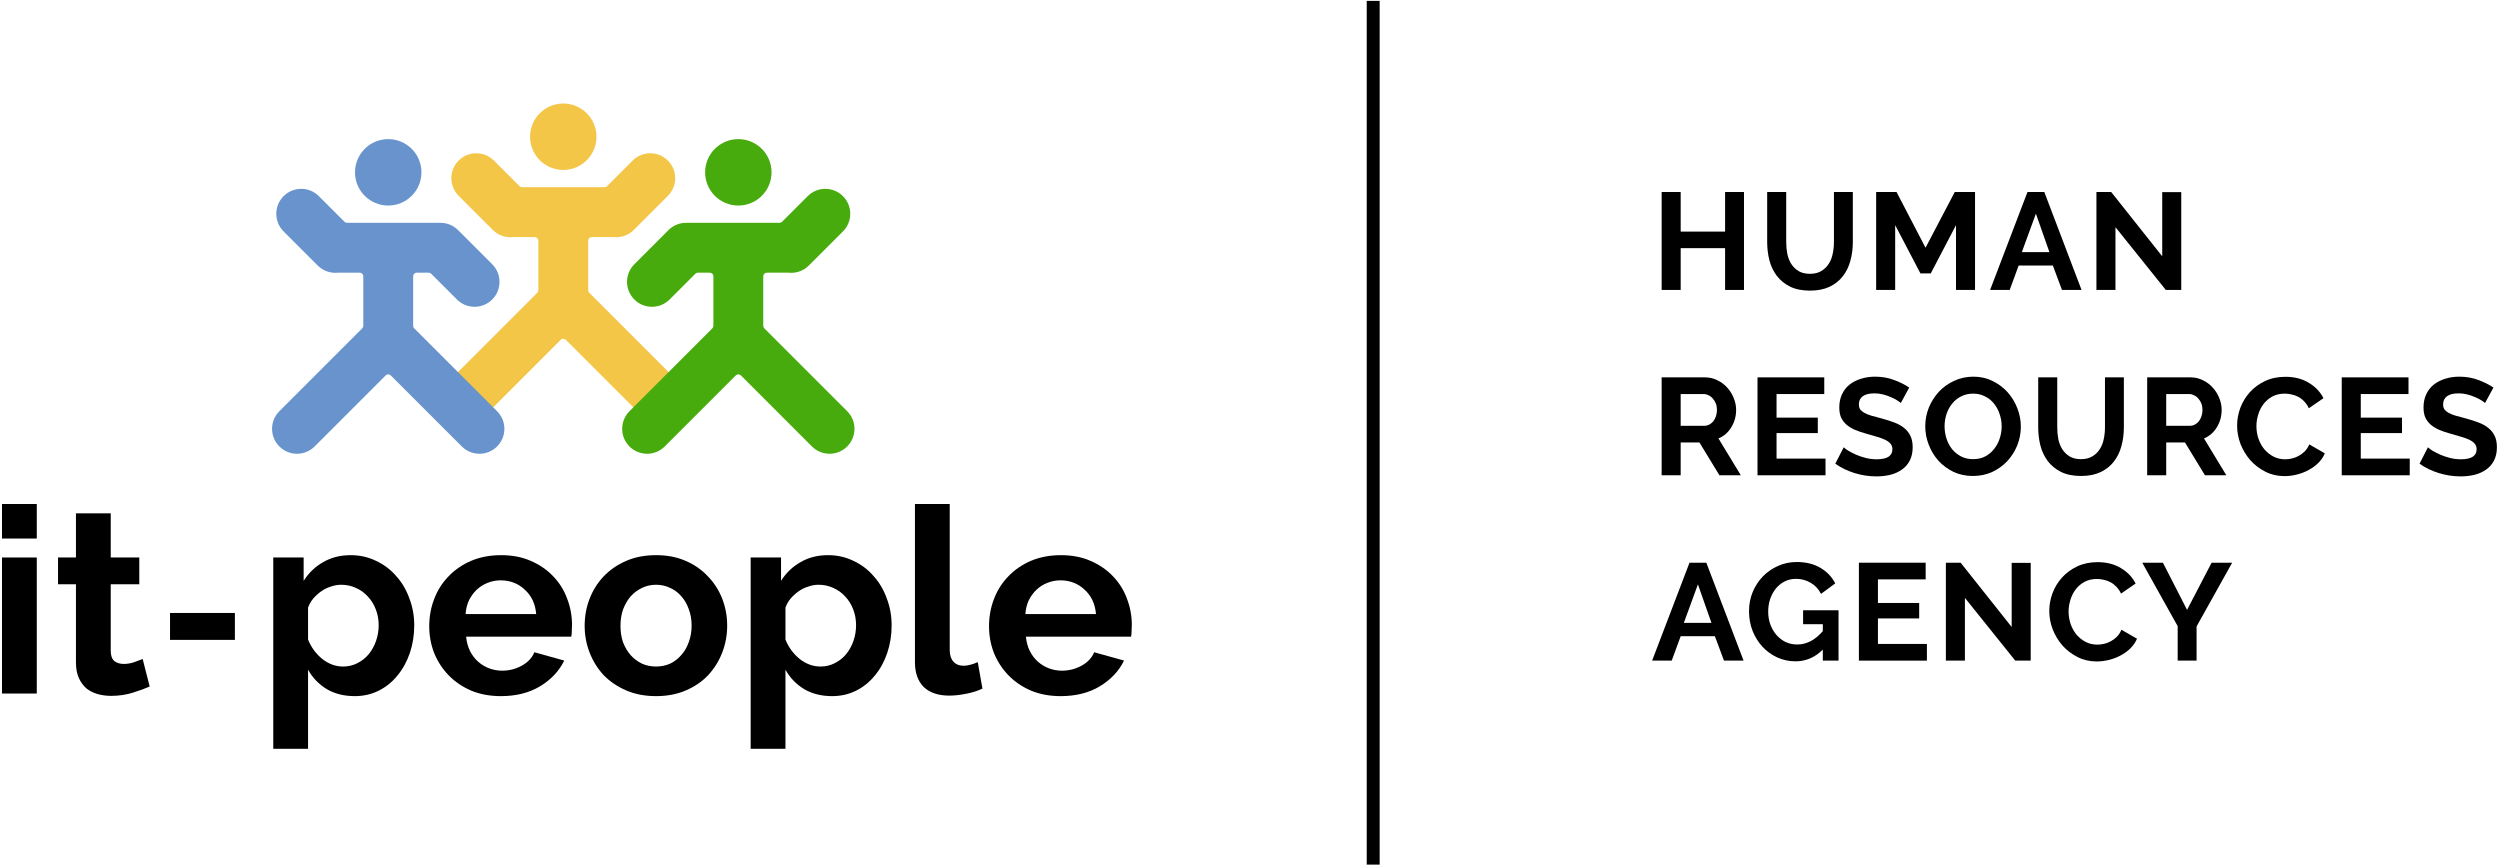 <?xml version="1.0" encoding="UTF-8"?> <svg xmlns="http://www.w3.org/2000/svg" width="580" height="201" viewBox="0 0 580 201" fill="none"> <path d="M404.605 44.547V67.267H400.221V57.571H389.917V67.267H385.501V44.547H389.917V53.731H400.221V44.547H404.605Z" fill="black"></path> <path d="M419.905 63.523C420.95 63.523 421.825 63.31 422.529 62.883C423.254 62.456 423.83 61.902 424.257 61.219C424.705 60.536 425.014 59.758 425.185 58.883C425.377 57.987 425.473 57.07 425.473 56.131V44.547H429.857V56.131C429.857 57.688 429.665 59.15 429.281 60.515C428.918 61.88 428.331 63.075 427.521 64.099C426.731 65.123 425.707 65.934 424.449 66.531C423.19 67.129 421.686 67.427 419.937 67.427C418.123 67.427 416.577 67.118 415.297 66.499C414.038 65.859 413.014 65.027 412.225 64.003C411.435 62.958 410.859 61.752 410.497 60.387C410.155 59.022 409.985 57.603 409.985 56.131V44.547H414.401V56.131C414.401 57.091 414.486 58.019 414.657 58.915C414.849 59.79 415.158 60.569 415.585 61.251C416.033 61.934 416.609 62.489 417.313 62.915C418.017 63.321 418.881 63.523 419.905 63.523Z" fill="black"></path> <path d="M453.793 67.267V52.227L447.937 63.427H445.537L439.681 52.227V67.267H435.265V44.547H440.001L446.721 57.475L453.505 44.547H458.209V67.267H453.793Z" fill="black"></path> <path d="M470.376 44.547H474.28L482.92 67.267H478.376L476.264 61.603H468.328L466.248 67.267H461.704L470.376 44.547ZM475.464 58.499L472.328 49.571L469.064 58.499H475.464Z" fill="black"></path> <path d="M490.788 52.707V67.267H486.372V44.547H489.796L501.636 59.459V44.579H506.052V67.267H502.468L490.788 52.707Z" fill="black"></path> <path d="M385.501 110.267V87.547H395.549C396.594 87.547 397.554 87.771 398.429 88.219C399.325 88.646 400.093 89.222 400.733 89.947C401.373 90.651 401.874 91.462 402.237 92.379C402.6 93.275 402.781 94.182 402.781 95.099C402.781 96.571 402.408 97.915 401.661 99.131C400.936 100.326 399.944 101.19 398.685 101.723L403.869 110.267H398.909L394.269 102.651H389.917V110.267H385.501ZM389.917 98.779H395.453C395.858 98.779 396.232 98.683 396.573 98.491C396.936 98.299 397.245 98.043 397.501 97.723C397.757 97.382 397.96 96.987 398.109 96.539C398.258 96.091 398.333 95.611 398.333 95.099C398.333 94.566 398.248 94.075 398.077 93.627C397.906 93.179 397.672 92.795 397.373 92.475C397.096 92.134 396.765 91.878 396.381 91.707C396.018 91.515 395.645 91.419 395.261 91.419H389.917V98.779Z" fill="black"></path> <path d="M423.518 106.395V110.267H407.742V87.547H423.23V91.419H412.158V96.891H421.726V100.475H412.158V106.395H423.518Z" fill="black"></path> <path d="M440.988 93.499C440.839 93.35 440.562 93.147 440.156 92.891C439.772 92.635 439.292 92.39 438.716 92.155C438.162 91.899 437.554 91.686 436.892 91.515C436.231 91.344 435.559 91.259 434.876 91.259C433.66 91.259 432.754 91.483 432.156 91.931C431.559 92.379 431.26 93.008 431.26 93.819C431.26 94.288 431.367 94.683 431.58 95.003C431.815 95.302 432.146 95.569 432.572 95.803C432.999 96.038 433.532 96.251 434.172 96.443C434.834 96.635 435.591 96.838 436.444 97.051C437.554 97.35 438.556 97.67 439.452 98.011C440.37 98.353 441.138 98.779 441.756 99.291C442.396 99.803 442.887 100.422 443.228 101.147C443.57 101.851 443.74 102.726 443.74 103.771C443.74 104.987 443.506 106.032 443.036 106.907C442.588 107.76 441.97 108.454 441.18 108.987C440.412 109.52 439.516 109.915 438.492 110.171C437.49 110.406 436.434 110.523 435.324 110.523C433.618 110.523 431.932 110.267 430.268 109.755C428.604 109.243 427.111 108.518 425.788 107.579L427.74 103.771C427.932 103.963 428.274 104.219 428.764 104.539C429.276 104.838 429.874 105.147 430.556 105.467C431.239 105.766 431.996 106.022 432.828 106.235C433.66 106.448 434.514 106.555 435.388 106.555C437.82 106.555 439.036 105.776 439.036 104.219C439.036 103.728 438.898 103.312 438.62 102.971C438.343 102.63 437.948 102.331 437.436 102.075C436.924 101.819 436.306 101.584 435.58 101.371C434.855 101.158 434.044 100.923 433.148 100.667C432.06 100.368 431.111 100.048 430.3 99.707C429.511 99.344 428.85 98.928 428.316 98.459C427.783 97.969 427.378 97.414 427.1 96.795C426.844 96.155 426.716 95.398 426.716 94.523C426.716 93.371 426.93 92.347 427.356 91.451C427.783 90.555 428.37 89.808 429.116 89.211C429.884 88.614 430.77 88.166 431.772 87.867C432.775 87.547 433.852 87.387 435.004 87.387C436.604 87.387 438.076 87.643 439.42 88.155C440.764 88.646 441.938 89.233 442.94 89.915L440.988 93.499Z" fill="black"></path> <path d="M457.733 110.427C456.069 110.427 454.555 110.107 453.189 109.467C451.845 108.806 450.683 107.942 449.701 106.875C448.741 105.787 447.995 104.55 447.461 103.163C446.928 101.776 446.661 100.358 446.661 98.907C446.661 97.392 446.939 95.942 447.493 94.555C448.069 93.168 448.848 91.942 449.829 90.875C450.832 89.808 452.016 88.966 453.381 88.347C454.747 87.707 456.229 87.387 457.829 87.387C459.472 87.387 460.965 87.728 462.309 88.411C463.675 89.073 464.837 89.947 465.797 91.035C466.757 92.123 467.504 93.361 468.037 94.747C468.571 96.134 468.837 97.542 468.837 98.971C468.837 100.486 468.56 101.936 468.005 103.323C467.451 104.688 466.683 105.904 465.701 106.971C464.72 108.016 463.547 108.859 462.181 109.499C460.816 110.118 459.333 110.427 457.733 110.427ZM451.141 98.907C451.141 99.888 451.291 100.838 451.589 101.755C451.888 102.672 452.315 103.483 452.869 104.187C453.445 104.891 454.139 105.456 454.949 105.883C455.781 106.31 456.72 106.523 457.765 106.523C458.832 106.523 459.771 106.31 460.581 105.883C461.413 105.435 462.107 104.848 462.661 104.123C463.237 103.398 463.664 102.587 463.941 101.691C464.24 100.774 464.389 99.846 464.389 98.907C464.389 97.926 464.229 96.977 463.909 96.059C463.611 95.142 463.173 94.331 462.597 93.627C462.043 92.923 461.349 92.368 460.517 91.963C459.707 91.537 458.789 91.323 457.765 91.323C456.699 91.323 455.749 91.547 454.917 91.995C454.085 92.422 453.392 92.998 452.837 93.723C452.283 94.427 451.856 95.238 451.557 96.155C451.28 97.051 451.141 97.969 451.141 98.907Z" fill="black"></path> <path d="M482.785 106.523C483.83 106.523 484.705 106.31 485.409 105.883C486.134 105.456 486.71 104.902 487.137 104.219C487.585 103.536 487.894 102.758 488.065 101.883C488.257 100.987 488.353 100.07 488.353 99.131V87.547H492.737V99.131C492.737 100.688 492.545 102.15 492.161 103.515C491.798 104.88 491.211 106.075 490.401 107.099C489.611 108.123 488.587 108.934 487.329 109.531C486.07 110.128 484.566 110.427 482.817 110.427C481.003 110.427 479.457 110.118 478.177 109.499C476.918 108.859 475.894 108.027 475.105 107.003C474.315 105.958 473.739 104.752 473.377 103.387C473.035 102.022 472.865 100.603 472.865 99.131V87.547H477.281V99.131C477.281 100.091 477.366 101.019 477.537 101.915C477.729 102.79 478.038 103.568 478.465 104.251C478.913 104.934 479.489 105.488 480.193 105.915C480.897 106.32 481.761 106.523 482.785 106.523Z" fill="black"></path> <path d="M498.145 110.267V87.547H508.193C509.238 87.547 510.198 87.771 511.073 88.219C511.969 88.646 512.737 89.222 513.377 89.947C514.017 90.651 514.518 91.462 514.881 92.379C515.243 93.275 515.425 94.182 515.425 95.099C515.425 96.571 515.051 97.915 514.305 99.131C513.579 100.326 512.587 101.19 511.329 101.723L516.513 110.267H511.553L506.913 102.651H502.561V110.267H498.145ZM502.561 98.779H508.097C508.502 98.779 508.875 98.683 509.217 98.491C509.579 98.299 509.889 98.043 510.145 97.723C510.401 97.382 510.603 96.987 510.753 96.539C510.902 96.091 510.977 95.611 510.977 95.099C510.977 94.566 510.891 94.075 510.721 93.627C510.55 93.179 510.315 92.795 510.017 92.475C509.739 92.134 509.409 91.878 509.025 91.707C508.662 91.515 508.289 91.419 507.905 91.419H502.561V98.779Z" fill="black"></path> <path d="M519.01 98.747C519.01 97.361 519.255 95.995 519.746 94.651C520.258 93.286 520.994 92.07 521.954 91.003C522.914 89.936 524.087 89.073 525.474 88.411C526.861 87.75 528.439 87.419 530.21 87.419C532.301 87.419 534.103 87.878 535.618 88.795C537.154 89.713 538.295 90.907 539.042 92.379L535.65 94.715C535.351 94.075 534.989 93.542 534.562 93.115C534.135 92.667 533.677 92.315 533.186 92.059C532.695 91.803 532.183 91.622 531.65 91.515C531.117 91.387 530.594 91.323 530.082 91.323C528.973 91.323 528.002 91.547 527.17 91.995C526.359 92.443 525.677 93.03 525.122 93.755C524.589 94.459 524.183 95.27 523.906 96.187C523.629 97.083 523.49 97.979 523.49 98.875C523.49 99.878 523.65 100.848 523.97 101.787C524.29 102.704 524.738 103.515 525.314 104.219C525.911 104.923 526.615 105.488 527.426 105.915C528.258 106.342 529.165 106.555 530.146 106.555C530.658 106.555 531.191 106.491 531.746 106.363C532.301 106.235 532.823 106.032 533.314 105.755C533.826 105.478 534.295 105.126 534.722 104.699C535.149 104.251 535.49 103.718 535.746 103.099L539.362 105.179C538.999 106.032 538.477 106.79 537.794 107.451C537.133 108.091 536.375 108.635 535.522 109.083C534.69 109.531 533.794 109.872 532.834 110.107C531.874 110.342 530.935 110.459 530.018 110.459C528.397 110.459 526.914 110.118 525.57 109.435C524.226 108.752 523.063 107.867 522.082 106.779C521.122 105.67 520.365 104.422 519.81 103.035C519.277 101.627 519.01 100.198 519.01 98.747Z" fill="black"></path> <path d="M559.059 106.395V110.267H543.283V87.547H558.771V91.419H547.699V96.891H557.267V100.475H547.699V106.395H559.059Z" fill="black"></path> <path d="M576.529 93.499C576.38 93.35 576.103 93.147 575.697 92.891C575.313 92.635 574.833 92.39 574.257 92.155C573.703 91.899 573.095 91.686 572.433 91.515C571.772 91.344 571.1 91.259 570.417 91.259C569.201 91.259 568.295 91.483 567.697 91.931C567.1 92.379 566.801 93.008 566.801 93.819C566.801 94.288 566.908 94.683 567.121 95.003C567.356 95.302 567.687 95.569 568.113 95.803C568.54 96.038 569.073 96.251 569.713 96.443C570.375 96.635 571.132 96.838 571.985 97.051C573.095 97.35 574.097 97.67 574.993 98.011C575.911 98.353 576.679 98.779 577.297 99.291C577.937 99.803 578.428 100.422 578.769 101.147C579.111 101.851 579.281 102.726 579.281 103.771C579.281 104.987 579.047 106.032 578.577 106.907C578.129 107.76 577.511 108.454 576.721 108.987C575.953 109.52 575.057 109.915 574.033 110.171C573.031 110.406 571.975 110.523 570.865 110.523C569.159 110.523 567.473 110.267 565.809 109.755C564.145 109.243 562.652 108.518 561.329 107.579L563.281 103.771C563.473 103.963 563.815 104.219 564.305 104.539C564.817 104.838 565.415 105.147 566.097 105.467C566.78 105.766 567.537 106.022 568.369 106.235C569.201 106.448 570.055 106.555 570.929 106.555C573.361 106.555 574.577 105.776 574.577 104.219C574.577 103.728 574.439 103.312 574.161 102.971C573.884 102.63 573.489 102.331 572.977 102.075C572.465 101.819 571.847 101.584 571.121 101.371C570.396 101.158 569.585 100.923 568.689 100.667C567.601 100.368 566.652 100.048 565.841 99.707C565.052 99.344 564.391 98.928 563.857 98.459C563.324 97.969 562.919 97.414 562.641 96.795C562.385 96.155 562.257 95.398 562.257 94.523C562.257 93.371 562.471 92.347 562.897 91.451C563.324 90.555 563.911 89.808 564.657 89.211C565.425 88.614 566.311 88.166 567.313 87.867C568.316 87.547 569.393 87.387 570.545 87.387C572.145 87.387 573.617 87.643 574.961 88.155C576.305 88.646 577.479 89.233 578.481 89.915L576.529 93.499Z" fill="black"></path> <path d="M391.965 130.547H395.869L404.509 153.267H399.965L397.853 147.603H389.917L387.837 153.267H383.293L391.965 130.547ZM397.053 144.499L393.917 135.571L390.653 144.499H397.053Z" fill="black"></path> <path d="M422.893 150.707C421.08 152.52 418.968 153.427 416.557 153.427C415.064 153.427 413.656 153.128 412.333 152.531C411.032 151.934 409.891 151.112 408.909 150.067C407.949 149.022 407.181 147.795 406.605 146.387C406.051 144.958 405.773 143.422 405.773 141.779C405.773 140.222 406.051 138.76 406.605 137.395C407.181 136.008 407.96 134.803 408.941 133.779C409.944 132.734 411.117 131.912 412.461 131.315C413.805 130.696 415.267 130.387 416.845 130.387C418.979 130.387 420.803 130.835 422.317 131.731C423.853 132.627 425.005 133.832 425.773 135.347L422.477 137.779C421.901 136.648 421.091 135.784 420.045 135.187C419.021 134.59 417.901 134.291 416.685 134.291C415.725 134.291 414.84 134.494 414.029 134.899C413.24 135.304 412.557 135.859 411.981 136.563C411.427 137.267 410.989 138.078 410.669 138.995C410.371 139.912 410.221 140.883 410.221 141.907C410.221 142.974 410.392 143.976 410.733 144.915C411.075 145.832 411.544 146.632 412.141 147.315C412.739 147.998 413.443 148.542 414.253 148.947C415.085 149.331 415.981 149.523 416.941 149.523C419.139 149.523 421.123 148.488 422.893 146.419V144.819H418.317V141.587H426.541V153.267H422.893V150.707Z" fill="black"></path> <path d="M447.041 149.395V153.267H431.265V130.547H446.753V134.419H435.681V139.891H445.249V143.475H435.681V149.395H447.041Z" fill="black"></path> <path d="M455.859 138.707V153.267H451.443V130.547H454.867L466.707 145.459V130.579H471.123V153.267H467.539L455.859 138.707Z" fill="black"></path> <path d="M475.434 141.747C475.434 140.36 475.679 138.995 476.17 137.651C476.682 136.286 477.418 135.07 478.378 134.003C479.338 132.936 480.511 132.072 481.898 131.411C483.284 130.75 484.863 130.419 486.634 130.419C488.724 130.419 490.527 130.878 492.042 131.795C493.578 132.712 494.719 133.907 495.466 135.379L492.074 137.715C491.775 137.075 491.412 136.542 490.986 136.115C490.559 135.667 490.1 135.315 489.61 135.059C489.119 134.803 488.607 134.622 488.074 134.515C487.54 134.387 487.018 134.323 486.506 134.323C485.396 134.323 484.426 134.547 483.594 134.995C482.783 135.443 482.1 136.03 481.546 136.755C481.012 137.459 480.607 138.27 480.33 139.187C480.052 140.083 479.914 140.979 479.914 141.875C479.914 142.878 480.074 143.848 480.394 144.787C480.714 145.704 481.162 146.515 481.738 147.219C482.335 147.923 483.039 148.488 483.85 148.915C484.682 149.342 485.588 149.555 486.57 149.555C487.082 149.555 487.615 149.491 488.17 149.363C488.724 149.235 489.247 149.032 489.738 148.755C490.25 148.478 490.719 148.126 491.146 147.699C491.572 147.251 491.914 146.718 492.17 146.099L495.786 148.179C495.423 149.032 494.9 149.79 494.218 150.451C493.556 151.091 492.799 151.635 491.946 152.083C491.114 152.531 490.218 152.872 489.258 153.107C488.298 153.342 487.359 153.459 486.442 153.459C484.82 153.459 483.338 153.118 481.994 152.435C480.65 151.752 479.487 150.867 478.506 149.779C477.546 148.67 476.788 147.422 476.234 146.035C475.7 144.627 475.434 143.198 475.434 141.747Z" fill="black"></path> <path d="M501.798 130.547L507.398 141.491L513.094 130.547H517.862L509.606 145.331V153.267H505.222V145.267L496.998 130.547H501.798Z" fill="black"></path> <path fill-rule="evenodd" clip-rule="evenodd" d="M317.08 200.588L317.08 0.204H320.08L320.08 200.588H317.08Z" fill="black"></path> <path d="M130.68 39.429C134.936 39.429 138.386 35.979 138.386 31.723C138.386 27.467 134.936 24.017 130.68 24.017C126.424 24.017 122.973 27.467 122.973 31.723C122.973 35.979 126.424 39.429 130.68 39.429Z" fill="#F4C648"></path> <path d="M119.081 55.001C117.387 55.196 115.624 54.644 114.324 53.345L106.407 45.428C104.149 43.169 104.149 39.507 106.407 37.249C108.666 34.99 112.328 34.99 114.587 37.249L120.527 43.188C120.683 43.345 120.896 43.433 121.118 43.433L140.242 43.433C140.464 43.433 140.676 43.345 140.833 43.188L146.773 37.249C149.032 34.99 152.694 34.99 154.952 37.249C157.211 39.507 157.211 43.169 154.952 45.428L147.035 53.345C145.736 54.644 143.973 55.196 142.279 55.001H137.3C136.838 55.001 136.464 55.375 136.464 55.837V67.324C136.464 67.546 136.552 67.759 136.709 67.916L155.935 87.142C158.193 89.4 158.193 93.062 155.935 95.321C153.676 97.58 150.014 97.58 147.755 95.321L131.271 78.838C130.945 78.511 130.415 78.511 130.088 78.838L113.605 95.321C111.346 97.58 107.684 97.58 105.425 95.321C103.166 93.062 103.166 89.4 105.425 87.142L124.651 67.916C124.808 67.759 124.896 67.546 124.896 67.324V55.837C124.896 55.375 124.522 55.001 124.06 55.001H119.081Z" fill="#F4C648"></path> <path d="M90.068 47.687C94.324 47.687 97.774 44.237 97.774 39.981C97.774 35.725 94.324 32.274 90.068 32.274C85.812 32.274 82.361 35.725 82.361 39.981C82.361 44.237 85.812 47.687 90.068 47.687Z" fill="#6893CD"></path> <path d="M78.469 63.259C76.775 63.454 75.012 62.902 73.713 61.603L65.796 53.686C63.537 51.427 63.537 47.765 65.796 45.506C68.054 43.248 71.716 43.248 73.975 45.506L79.915 51.446C80.072 51.603 80.284 51.691 80.506 51.691L101.767 51.691C101.837 51.691 101.907 51.692 101.977 51.695C103.526 51.639 105.093 52.203 106.275 53.385L114.192 61.302C116.451 63.561 116.451 67.223 114.192 69.481C111.934 71.74 108.272 71.74 106.013 69.481L100.035 63.504C99.878 63.347 99.665 63.259 99.444 63.259H96.688C96.226 63.259 95.852 63.633 95.852 64.095V75.582C95.852 75.804 95.94 76.017 96.097 76.174L115.323 95.4C117.581 97.658 117.581 101.32 115.323 103.579C113.064 105.838 109.402 105.838 107.143 103.579L90.659 87.095C90.333 86.769 89.803 86.769 89.477 87.095L72.993 103.579C70.734 105.838 67.072 105.838 64.813 103.579C62.554 101.32 62.554 97.658 64.813 95.4L84.039 76.174C84.196 76.017 84.284 75.804 84.284 75.582V64.095C84.284 63.633 83.91 63.259 83.448 63.259H78.469Z" fill="#6893CD"></path> <path d="M171.292 47.687C167.036 47.687 163.586 44.237 163.586 39.981C163.586 35.725 167.036 32.274 171.292 32.274C175.548 32.274 178.999 35.725 178.999 39.981C178.999 44.237 175.548 47.687 171.292 47.687Z" fill="#47AB0D"></path> <path d="M181.446 51.446C181.289 51.603 181.076 51.691 180.854 51.691L159.593 51.691C159.523 51.691 159.453 51.692 159.384 51.695C157.835 51.639 156.267 52.203 155.085 53.385L147.168 61.302C144.909 63.561 144.909 67.223 147.168 69.481C149.427 71.74 153.089 71.74 155.347 69.481L161.325 63.504C161.482 63.347 161.695 63.259 161.917 63.259H164.672C165.134 63.259 165.509 63.633 165.509 64.095V75.582C165.509 75.804 165.42 76.017 165.264 76.173L146.038 95.4C143.779 97.658 143.779 101.32 146.038 103.579C148.296 105.838 151.958 105.838 154.217 103.579L170.701 87.095C171.027 86.769 171.557 86.769 171.884 87.095L188.367 103.579C190.626 105.838 194.288 105.838 196.547 103.579C198.806 101.32 198.806 97.658 196.547 95.4L177.321 76.174C177.164 76.017 177.076 75.804 177.076 75.582V64.095C177.076 63.633 177.451 63.259 177.913 63.259H182.892C184.585 63.454 186.349 62.902 187.648 61.603L195.565 53.686C197.823 51.427 197.823 47.765 195.565 45.506C193.306 43.248 189.644 43.248 187.385 45.506L181.446 51.446Z" fill="#47AB0D"></path> <path d="M0.462 160.899V129.339H8.533V160.899H0.462ZM0.462 124.942V116.931H8.533V124.942H0.462Z" fill="black"></path> <path d="M34.726 159.273C33.642 159.755 32.316 160.237 30.75 160.719C29.184 161.2 27.538 161.441 25.812 161.441C24.687 161.441 23.623 161.301 22.619 161.02C21.656 160.739 20.792 160.297 20.029 159.695C19.307 159.052 18.724 158.249 18.283 157.285C17.841 156.282 17.62 155.077 17.62 153.672V135.542H13.464V129.339H17.62V119.1H25.691V129.339H32.316V135.542H25.691V150.961C25.691 152.086 25.972 152.889 26.534 153.37C27.137 153.812 27.859 154.033 28.703 154.033C29.546 154.033 30.369 153.892 31.172 153.611C31.975 153.33 32.618 153.089 33.099 152.889L34.726 159.273Z" fill="black"></path> <path d="M82.311 161.502C79.821 161.502 77.653 160.959 75.806 159.875C73.959 158.751 72.513 157.245 71.469 155.358V173.728H63.398V129.339H70.445V134.759C71.61 132.912 73.115 131.467 74.963 130.423C76.81 129.339 78.938 128.797 81.347 128.797C83.475 128.797 85.443 129.238 87.249 130.122C89.056 130.965 90.602 132.129 91.887 133.615C93.212 135.061 94.236 136.787 94.959 138.795C95.722 140.762 96.103 142.85 96.103 145.059C96.103 147.347 95.762 149.496 95.079 151.503C94.397 153.511 93.433 155.258 92.188 156.743C90.984 158.229 89.538 159.393 87.852 160.237C86.165 161.08 84.318 161.502 82.311 161.502ZM79.6 154.635C80.805 154.635 81.909 154.374 82.913 153.852C83.957 153.33 84.84 152.628 85.563 151.744C86.286 150.861 86.848 149.837 87.249 148.673C87.651 147.508 87.852 146.303 87.852 145.059C87.852 143.734 87.631 142.509 87.189 141.385C86.748 140.22 86.125 139.216 85.322 138.373C84.559 137.53 83.636 136.867 82.552 136.386C81.507 135.904 80.363 135.663 79.118 135.663C78.356 135.663 77.573 135.803 76.769 136.084C75.966 136.325 75.224 136.687 74.541 137.169C73.858 137.65 73.236 138.213 72.674 138.855C72.152 139.497 71.75 140.2 71.469 140.963V148.371C72.192 150.178 73.296 151.684 74.782 152.889C76.267 154.053 77.874 154.635 79.6 154.635Z" fill="black"></path> <path d="M116.207 161.502C113.678 161.502 111.389 161.08 109.341 160.237C107.293 159.353 105.547 158.169 104.101 156.683C102.656 155.197 101.531 153.471 100.728 151.503C99.965 149.536 99.584 147.468 99.584 145.3C99.584 143.051 99.965 140.943 100.728 138.975C101.491 136.968 102.595 135.221 104.041 133.735C105.486 132.21 107.233 131.005 109.281 130.122C111.369 129.238 113.698 128.797 116.268 128.797C118.837 128.797 121.126 129.238 123.134 130.122C125.182 131.005 126.908 132.19 128.314 133.675C129.759 135.161 130.843 136.888 131.566 138.855C132.329 140.823 132.71 142.87 132.71 144.998C132.71 145.52 132.69 146.022 132.65 146.504C132.65 146.986 132.61 147.388 132.53 147.709H108.137C108.257 148.954 108.558 150.058 109.04 151.021C109.522 151.985 110.144 152.808 110.907 153.491C111.67 154.174 112.533 154.696 113.497 155.057C114.461 155.418 115.465 155.599 116.509 155.599C118.115 155.599 119.62 155.218 121.026 154.455C122.471 153.652 123.455 152.608 123.977 151.323L130.904 153.25C129.739 155.659 127.872 157.647 125.302 159.213C122.773 160.739 119.741 161.502 116.207 161.502ZM124.399 142.469C124.198 140.1 123.315 138.213 121.749 136.807C120.223 135.362 118.356 134.639 116.147 134.639C115.063 134.639 114.039 134.84 113.075 135.241C112.152 135.603 111.329 136.125 110.606 136.807C109.883 137.49 109.281 138.313 108.799 139.277C108.357 140.24 108.096 141.304 108.016 142.469H124.399Z" fill="black"></path> <path d="M152.203 161.502C149.633 161.502 147.324 161.06 145.276 160.176C143.229 159.293 141.482 158.109 140.036 156.623C138.631 155.097 137.547 153.35 136.784 151.383C136.021 149.415 135.64 147.347 135.64 145.179C135.64 142.971 136.021 140.883 136.784 138.915C137.547 136.948 138.631 135.221 140.036 133.735C141.482 132.21 143.229 131.005 145.276 130.122C147.324 129.238 149.633 128.797 152.203 128.797C154.773 128.797 157.061 129.238 159.069 130.122C161.117 131.005 162.844 132.21 164.249 133.735C165.694 135.221 166.799 136.948 167.562 138.915C168.324 140.883 168.706 142.971 168.706 145.179C168.706 147.347 168.324 149.415 167.562 151.383C166.799 153.35 165.715 155.097 164.309 156.623C162.904 158.109 161.177 159.293 159.129 160.176C157.082 161.06 154.773 161.502 152.203 161.502ZM143.951 145.179C143.951 146.585 144.152 147.869 144.554 149.034C144.995 150.158 145.578 151.142 146.3 151.985C147.063 152.828 147.947 153.491 148.95 153.973C149.954 154.414 151.038 154.635 152.203 154.635C153.367 154.635 154.451 154.414 155.455 153.973C156.459 153.491 157.322 152.828 158.045 151.985C158.808 151.142 159.39 150.138 159.792 148.974C160.234 147.809 160.454 146.524 160.454 145.119C160.454 143.754 160.234 142.489 159.792 141.324C159.39 140.16 158.808 139.156 158.045 138.313C157.322 137.47 156.459 136.827 155.455 136.386C154.451 135.904 153.367 135.663 152.203 135.663C151.038 135.663 149.954 135.904 148.95 136.386C147.947 136.867 147.063 137.53 146.3 138.373C145.578 139.216 144.995 140.22 144.554 141.385C144.152 142.549 143.951 143.814 143.951 145.179Z" fill="black"></path> <path d="M193.066 161.502C190.576 161.502 188.408 160.959 186.561 159.875C184.714 158.751 183.268 157.245 182.224 155.358V173.728H174.153V129.339H181.2V134.759C182.365 132.912 183.871 131.467 185.718 130.423C187.565 129.339 189.693 128.797 192.102 128.797C194.23 128.797 196.198 129.238 198.005 130.122C199.811 130.965 201.357 132.129 202.642 133.615C203.967 135.061 204.991 136.787 205.714 138.795C206.477 140.762 206.858 142.85 206.858 145.059C206.858 147.347 206.517 149.496 205.834 151.503C205.152 153.511 204.188 155.258 202.943 156.743C201.739 158.229 200.293 159.393 198.607 160.237C196.92 161.08 195.073 161.502 193.066 161.502ZM190.355 154.635C191.56 154.635 192.664 154.374 193.668 153.852C194.712 153.33 195.595 152.628 196.318 151.744C197.041 150.861 197.603 149.837 198.005 148.673C198.406 147.508 198.607 146.303 198.607 145.059C198.607 143.734 198.386 142.509 197.944 141.385C197.503 140.22 196.88 139.216 196.077 138.373C195.314 137.53 194.391 136.867 193.307 136.386C192.263 135.904 191.118 135.663 189.874 135.663C189.111 135.663 188.328 135.803 187.525 136.084C186.721 136.325 185.979 136.687 185.296 137.169C184.613 137.65 183.991 138.213 183.429 138.855C182.907 139.497 182.505 140.2 182.224 140.963V148.371C182.947 150.178 184.051 151.684 185.537 152.889C187.023 154.053 188.629 154.635 190.355 154.635Z" fill="black"></path> <path d="M212.266 116.931H220.337V150.781C220.337 151.945 220.618 152.848 221.18 153.491C221.743 154.133 222.546 154.455 223.59 154.455C224.072 154.455 224.593 154.374 225.156 154.214C225.758 154.053 226.32 153.852 226.842 153.611L227.926 159.755C226.842 160.277 225.577 160.678 224.132 160.959C222.686 161.241 221.381 161.381 220.217 161.381C217.687 161.381 215.72 160.719 214.314 159.393C212.949 158.028 212.266 156.101 212.266 153.611V116.931Z" fill="black"></path> <path d="M246.079 161.502C243.549 161.502 241.26 161.08 239.212 160.237C237.164 159.353 235.418 158.169 233.972 156.683C232.527 155.197 231.402 153.471 230.599 151.503C229.836 149.536 229.455 147.468 229.455 145.3C229.455 143.051 229.836 140.943 230.599 138.975C231.362 136.968 232.467 135.221 233.912 133.735C235.358 132.21 237.104 131.005 239.152 130.122C241.24 129.238 243.569 128.797 246.139 128.797C248.709 128.797 250.997 129.238 253.005 130.122C255.053 131.005 256.779 132.19 258.185 133.675C259.63 135.161 260.714 136.888 261.437 138.855C262.2 140.823 262.582 142.87 262.582 144.998C262.582 145.52 262.561 146.022 262.521 146.504C262.521 146.986 262.481 147.388 262.401 147.709H238.008C238.128 148.954 238.429 150.058 238.911 151.021C239.393 151.985 240.015 152.808 240.778 153.491C241.541 154.174 242.404 154.696 243.368 155.057C244.332 155.418 245.336 155.599 246.38 155.599C247.986 155.599 249.492 155.218 250.897 154.455C252.342 153.652 253.326 152.608 253.848 151.323L260.775 153.25C259.61 155.659 257.743 157.647 255.173 159.213C252.644 160.739 249.612 161.502 246.079 161.502ZM254.27 142.469C254.069 140.1 253.186 138.213 251.62 136.807C250.094 135.362 248.227 134.639 246.018 134.639C244.934 134.639 243.91 134.84 242.947 135.241C242.023 135.603 241.2 136.125 240.477 136.807C239.754 137.49 239.152 138.313 238.67 139.277C238.229 140.24 237.968 141.304 237.887 142.469H254.27Z" fill="black"></path> <rect x="54.492" y="142.208" width="6.244" height="15.045" transform="rotate(90 54.492 142.208)" fill="black"></rect> </svg> 